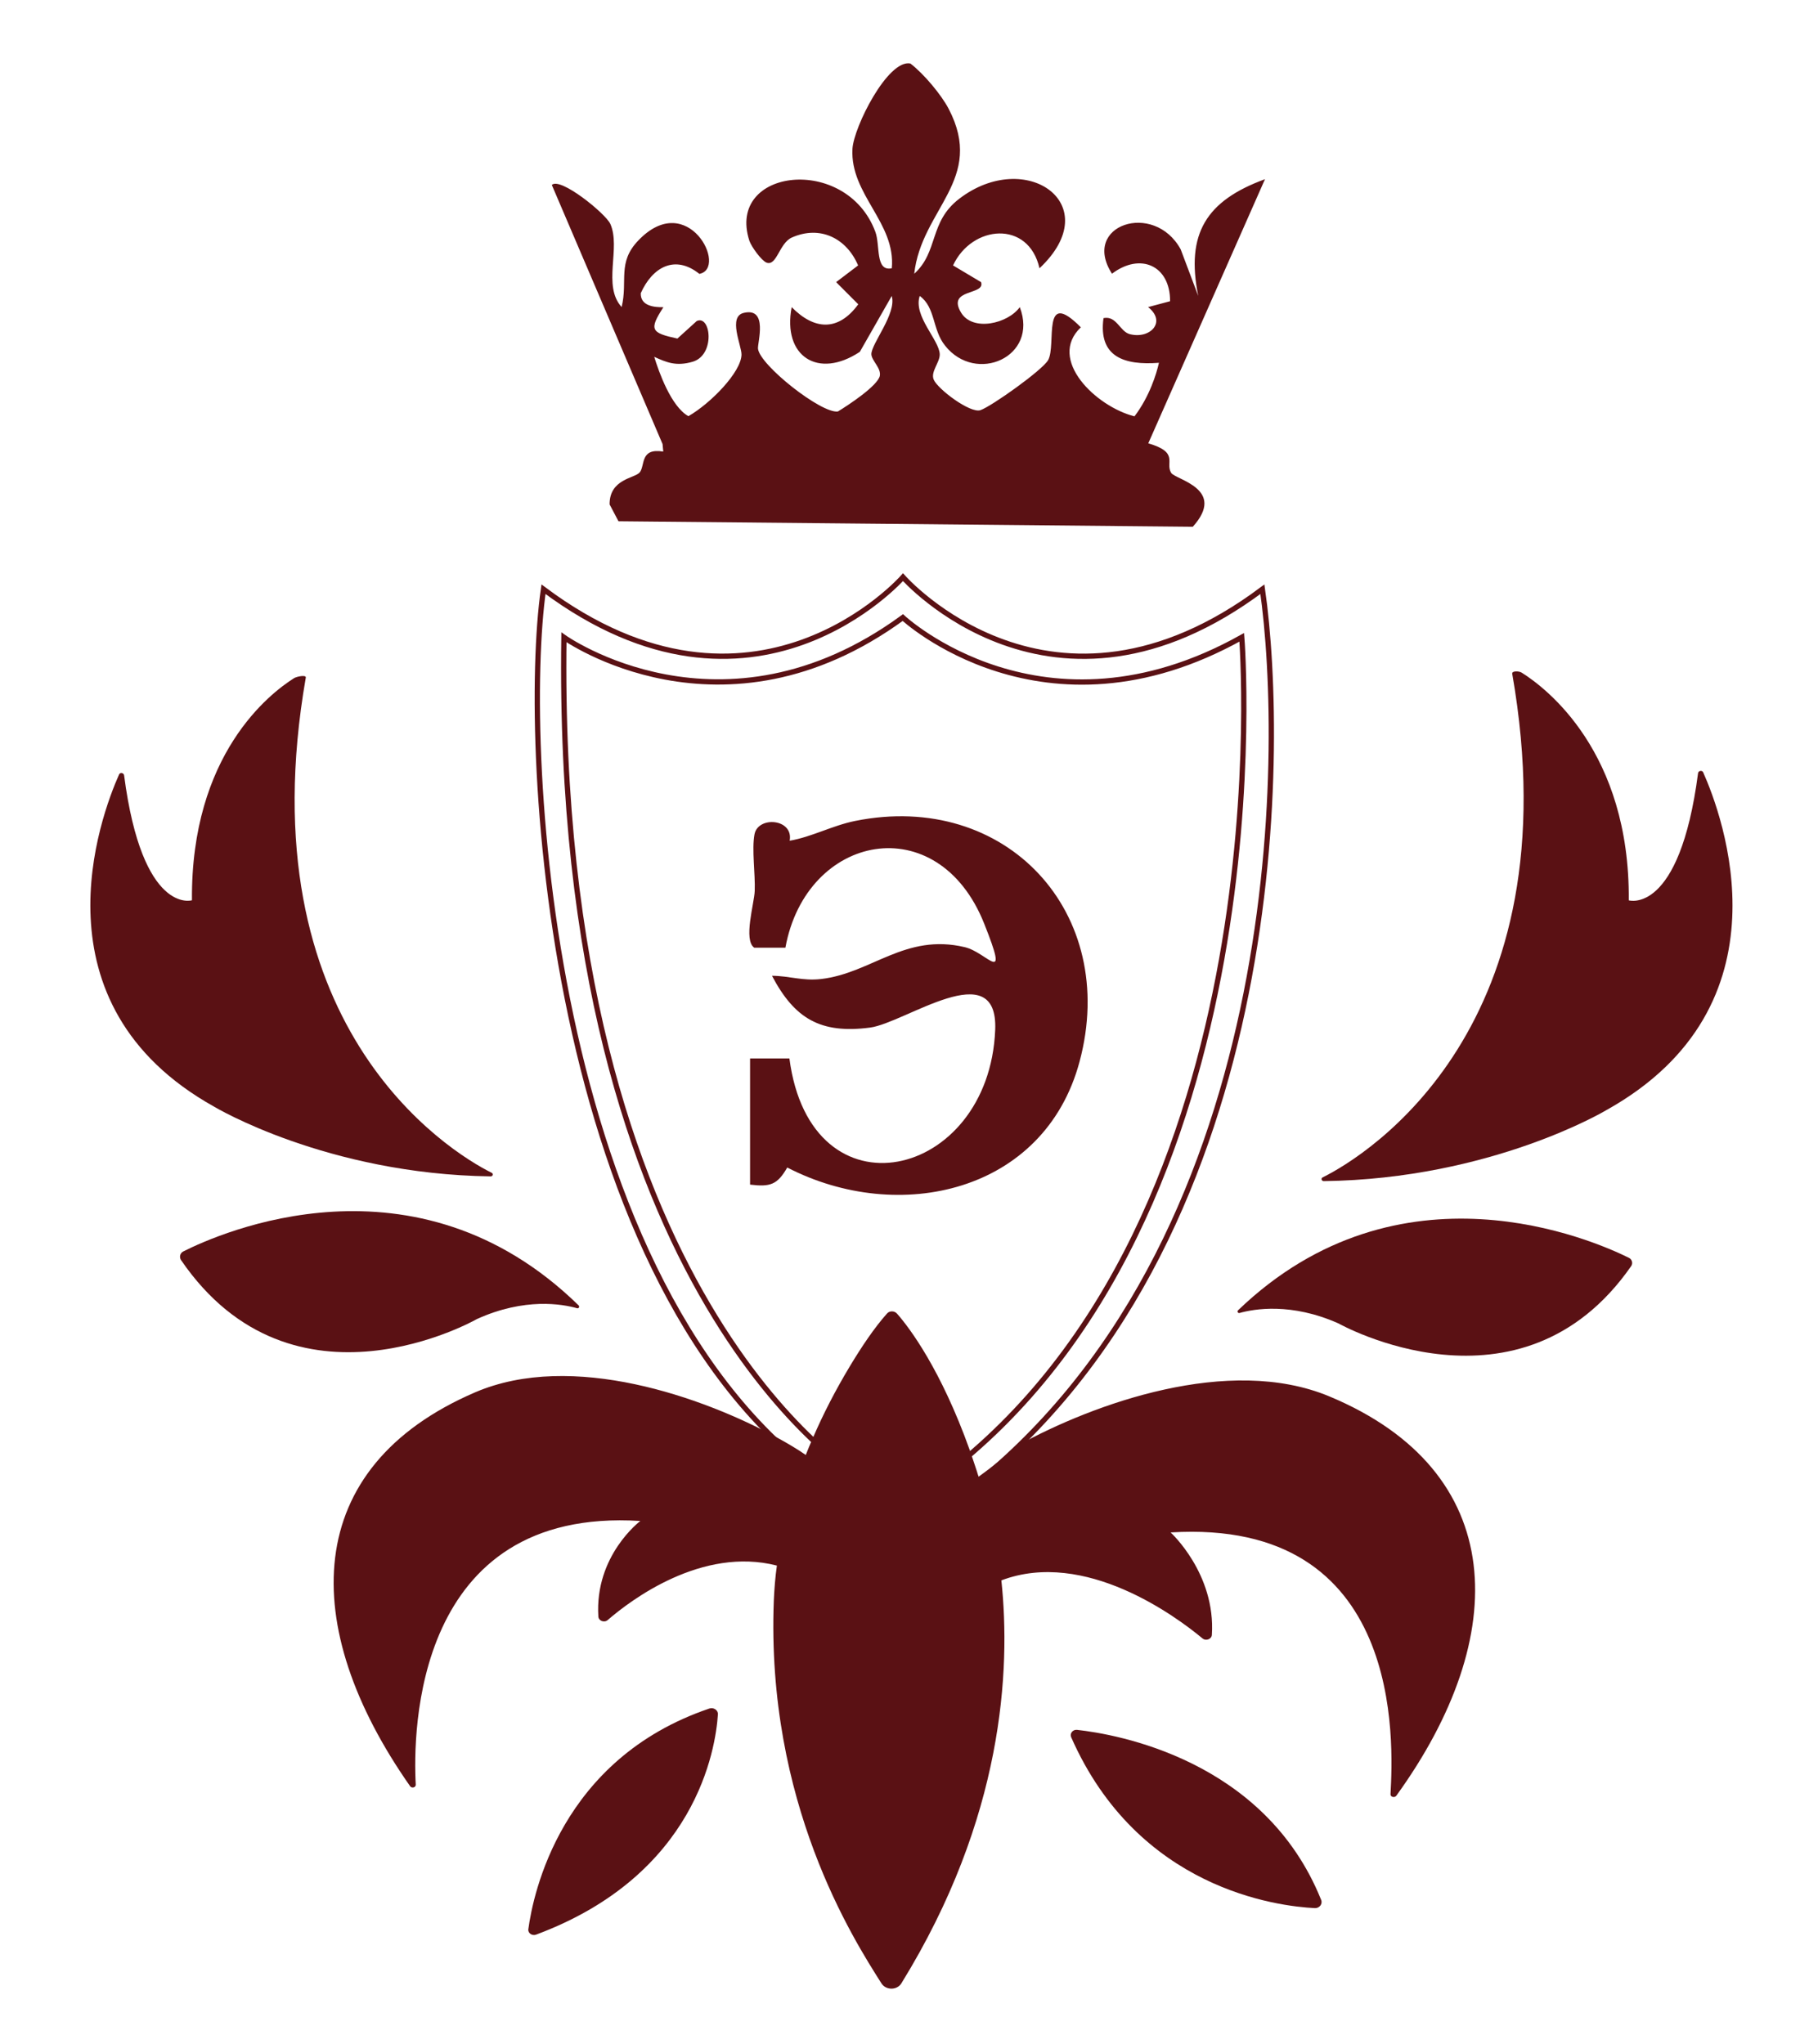 <?xml version="1.0" encoding="utf-8"?> <svg xmlns="http://www.w3.org/2000/svg" xmlns:xlink="http://www.w3.org/1999/xlink" version="1.1" id="Слой_1" x="0px" y="0px" viewBox="0 0 342.57 387.06" style="enable-background:new 0 0 342.57 387.06;" xml:space="preserve"> <style type="text/css"> .st0{fill:#5A1114;} .st1{fill:none;stroke:#5A1114;stroke-miterlimit:10;} .st2{display:none;} .st3{display:inline;fill:#5A1114;} </style> <g> <g> <g> <path class="st0" d="M225.88,99.76l-108.76-1.04l-1.68-3.19c-0.03-4.83,4.73-4.93,5.7-6.06c1.07-1.33,0-4.67,4.46-3.95 l-0.13-1.42L104.5,35.03c1.58-1.58,10.16,5.4,11.07,7.36c2.05,4.55-1.54,11.72,2.15,15.76c1.21-4.99-0.87-8.4,3.15-12.6 c9.39-9.82,17.04,5.27,11.57,6.32c-4.66-3.73-8.92-1.23-11.1,3.66c-0.07,2.43,2.55,2.68,4.29,2.65 c-2.78,4.29-2.35,4.86,2.65,5.94l3.66-3.32c2.68-1.23,3.55,6.41-0.74,7.7c-3.19,0.95-5.06,0.09-7.31-0.92 c0.87,2.84,3.19,9.41,6.47,11.24c4.23-2.43,9.99-8.34,10.06-11.65c0.03-1.71-2.65-7.29,0.5-7.93c4.56-1.01,2.52,5.65,2.62,6.79 c0.3,3.09,12.01,12.35,15.13,11.9c1.84-1.11,7.61-4.89,7.95-6.79c0.23-1.48-1.54-2.81-1.61-4.04c-0.03-2.02,4.83-7.7,3.86-11.05 l-6.04,10.58c-7.88,5.24-14.69,0.88-12.91-8.46c4.29,4.36,8.82,4.64,12.61-0.54l-4.19-4.2l4.16-3.16 c-2.18-5.15-7.21-7.67-12.58-5.27c-2.38,1.11-2.82,5.46-4.76,4.74c-0.97-0.38-2.88-3.03-3.25-4.14 c-4.46-13.77,18.38-16.39,23.85-1.71c0.97,2.56-0.07,7.58,3.12,6.92c0.8-8.62-7.92-13.96-7.45-22.61 c0.23-4.14,6.71-17.02,10.97-16.17c2.52,1.93,5.8,5.84,7.24,8.56c7.01,13.42-5.16,18.98-6.51,31.26 c4.63-4.2,2.78-9.79,8.49-14.18c12.64-9.73,28.1,1.04,15.23,13.14c-2.08-9.19-12.81-8.21-16.37-0.54l5.3,3.16 c0.91,2.56-6.61,1.14-3.76,5.81c2.21,3.6,8.82,2.08,11.1-1.07c3.62,9.47-8.35,14.65-14.15,7.29c-2.45-3.03-1.78-7.23-4.8-9.41 c-1.27,3.82,3.72,8.34,3.79,11.05c0.03,1.55-1.78,3.32-1.14,4.8c0.74,1.77,6.91,6.44,8.85,5.78c2.11-0.73,11.7-7.55,12.81-9.47 c1.64-2.91-1.34-13.83,6.2-6.22c-6.41,6.09,2.88,15.03,10.16,16.86c2.85-3.76,4.16-8.05,4.63-10.14 c-6.61,0.51-11.5-1.14-10.5-8.46c2.48-0.51,3.09,2.53,4.96,3.03c3.79,1.01,7.08-2.27,3.49-5.12l4.16-1.11 c0.03-6.76-5.63-9.28-11-5.21c-5.94-9.22,7.95-13.86,13.01-4.61l3.32,8.81c-2.38-11.78,1.51-18.03,12.64-22.1l-22.1,50.02 c5.94,1.74,3.15,3.66,4.33,5.59C222.59,90.86,232.35,92.56,225.88,99.76z"></path> </g> <g> <path class="st1" d="M162.76,279.8c0,0-57.76-33.82-55.97-159.1c0,0,29.91,21.3,64.18-3.74c0,0,26.57,24.78,64.18,3.74 c0,0,8.79,109.74-56.87,159.1H162.76z"></path> <path class="st1" d="M160.16,283.12C103.95,248.35,98.58,142,102.92,111.59c39.89,29.84,68.08-2.28,68.08-2.28 s28.19,32.13,68.06,2.28c4.42,30.74,4.61,124.5-56.89,171.53H160.16z"></path> <path class="st0" d="M93.11,222.11c-8.34-4.13-46.64-28.11-35.2-93.79c0.1-0.56-1.7-0.21-2.22,0.11 c-4.61,2.9-19.57,14.46-19.34,42.07c0,0-9.39,2.87-12.85-23.67c-0.06-0.47-0.76-0.6-0.95-0.16 c-3.51,7.88-16.86,43.47,18.02,62.93c0,0,21.25,12.77,52.34,13.19C93.32,222.81,93.47,222.29,93.11,222.11z"></path> <path class="st0" d="M250.47,222.98c8.52-4.2,47.57-28.59,35.9-95.38c-0.1-0.57,1.27-0.54,1.79-0.21 c4.71,2.95,20.51,15.04,20.28,43.12c0,0,9.59,2.91,13.12-24.08c0.06-0.48,0.77-0.61,0.97-0.16c3.58,8.02,17.21,44.21-18.4,64.01 c0,0-21.7,12.99-53.45,13.41C250.26,223.69,250.1,223.16,250.47,222.98z"></path> <path class="st0" d="M34.7,237.01c6.84-3.46,43.94-20.03,74.88,10.22c0.23,0.22,0.02,0.62-0.3,0.53 c-2.77-0.79-9.91-2.06-18.97,2.05c0,0-34.76,19.91-56.03-11.17C33.91,238.08,34.1,237.31,34.7,237.01z"></path> <path class="st0" d="M308.48,238.22c-6.76-3.36-43.44-19.48-74.03,9.93c-0.23,0.22-0.02,0.6,0.29,0.51 c2.74-0.77,9.79-2.01,18.75,1.99c0,0,34.37,19.35,55.4-10.86C309.26,239.27,309.08,238.52,308.48,238.22z"></path> <path class="st0" d="M151,279.8"></path> <path class="st0" d="M264.41,340.1c-0.34,0.43-1.12,0.22-1.09-0.3c0.53-9.76,2.64-52.3-41.64-49.58c0,0,8.56,7.8,7.81,19.41 c-0.05,0.8-1.12,1.22-1.79,0.65c-4.87-4.06-22.24-16.98-38.07-10.98c1.79,16.93,0.41,44.97-18.94,76.32 c-0.82,1.33-2.91,1.33-3.76,0.02c-5.33-8.41-21.9-34.21-20.39-72.62c0.1-2.17,0.27-4.35,0.58-6.52 c-14.19-3.65-27.67,6.52-32.06,10.33c-0.65,0.54-1.7,0.13-1.75-0.67c-0.73-11.59,7.95-18.11,7.95-18.11 c-42.9-2.7-43.07,40.19-42.53,49.95c0.02,0.52-0.75,0.74-1.07,0.28c-21.22-30.26-20.73-60.36,12.29-74.58 c18.43-7.93,43.31,0.98,57.06,8.48c2.16,1.17,4.03,2.3,5.58,3.37c0.41-1.04,0.82-2.07,1.29-3.09c2.01-4.7,4.39-9.26,7.01-13.63 c2.26-3.76,4.68-7.37,7.06-10.04c0.48-0.59,1.45-0.57,1.94,0.02c2.33,2.65,8.29,10.54,13.75,25.82c0.44,1.28,0.9,2.63,1.36,4.04 c0.1,0.33,0.19,0.65,0.32,1c2.59-1.87,5.09-3.87,7.47-5.96c0.02,0,0.02,0,0.05-0.02c14.19-7.8,39.84-17.17,58.88-9.24 C285.77,278.65,286.31,309.82,264.41,340.1z"></path> <path class="st0" d="M193.09,275.03c-2.38,2.09-4.87,4.09-7.47,5.96c-0.12-0.35-0.22-0.67-0.32-1 C187.15,278.57,189.8,276.86,193.09,275.03z"></path> <path class="st0" d="M100.05,365.37c0.9-6.68,6.14-32.26,34.28-41.8c0.81-0.27,1.67,0.31,1.62,1.1 c-0.42,6.47-4.06,30.41-34.43,41.72C100.77,366.67,99.95,366.11,100.05,365.37z"></path> <path class="st0" d="M203.96,327.61c7.36,0.81,35.53,5.6,46.23,32.21c0.31,0.77-0.33,1.59-1.2,1.55 c-7.12-0.35-33.48-3.63-46.14-32.36C202.53,328.3,203.15,327.52,203.96,327.61z"></path> </g> <path class="st0" d="M142.04,224.35v-23.9l7.45,0c4.03,30.89,37.82,22.99,38.97-5.4c0.59-14.43-17.06-1.31-23.7-0.44 c-9.41,1.23-14.31-1.72-18.57-9.81c3.38,0.02,5.77,1.02,9.31,0.61c9.57-1.11,15.89-8.72,27.21-6.03c4.31,1.02,8.55,7.8,3.66-4.47 c-8.76-21.98-33.68-17.12-37.64,4.57l-5.9,0c-2.1-1.45,0-8.37,0.09-10.73c0.13-3.22-0.58-7.9-0.04-10.75 c0.68-3.52,7.43-2.96,6.66,1.22c4.19-0.72,8.08-2.87,12.36-3.74c28.66-5.8,50.1,17.43,42.53,45.6 c-6.65,24.75-34.2,30.96-55.35,20.03C147.2,224.39,145.85,224.81,142.04,224.35z"></path> </g> <g class="st2"> <path class="st3" d="M275.99,660.96l0.24-14.24l21.42-4.86l3.28-6.71l1.7-109.36l-85.81,103.94 c-4.04,12.16,18.13,18.03,26.7,16.76l0,16.88l-93.72-0.28c-5.17-1.32-3.67-12.02-3.64-16.59c8.49-0.49,23.46-0.28,25.42-10.95 l0.19-144.87c-0.22-12.19-16.79-11.7-25.53-13.25l-0.12-16.8l97.39,0l-0.12,16.79c-9.73,0.58-27.71,2.42-27.71,15.8v104.98 l87.24-106.13c2.87-11.02-18.77-16.43-26.96-14.52l0.01-16.91l97.4,0l-0.02,16.89l-23.94,4.66c-3.63,2.38-3.64,9.3-3.96,13.36 c-3.55,43.96,2.78,93.06,0.15,137.6c3.67,20.41,34.32-0.03,27.51,26.34c-1.53,5.94-5.04,1.47-5.54,1.47H275.99z"></path> <path class="st3" d="M36.69,456.56c76.41-5.95,130.7,43.99,118.41,125.64c-10.47,69.57-73.4,94.22-134.68,82.92 C-95.59,643.72-90.83,466.49,36.69,456.56z M36.52,475.68c-64.8,14-65.22,152.99-3.6,171.6 C129.05,676.3,132.31,454.99,36.52,475.68z"></path> <path class="st3" d="M-408.03,660.96v-69.99l20.86,0.01c11.27,90.46,105.82,67.33,109.04-15.82c1.64-42.25-47.74-3.83-66.33-1.29 c-26.33,3.6-40.06-5.05-51.98-28.73c9.46,0.07,16.15,2.99,26.05,1.79c26.77-3.26,44.46-25.55,76.14-17.67 c12.06,3,23.94,22.83,10.25-13.08c-24.52-64.35-94.25-50.13-105.34,13.39l-16.52,0.01c-5.87-4.25-0.01-24.51,0.25-31.42 c0.35-9.42-1.64-23.12-0.1-31.48c1.9-10.32,20.79-8.68,18.63,3.59c11.72-2.1,22.61-8.41,34.59-10.95 c80.19-16.97,140.2,51.04,119.02,133.53c-18.61,72.49-95.7,90.65-154.89,58.64C-393.59,661.06-397.36,662.29-408.03,660.96z"></path> <path class="st3" d="M549.59,660.96l-15.9-0.33l-3.9-9.39c-60.97,33.21-142.15,14.43-157.67-62.59 c-20.71-102.8,69.54-160.6,155.21-118.18l4.02-9.48l15.88-0.3l2.36,69.97l-18.24-0.35c-7.25-33.96-31.9-63.85-68.09-54.49 c-68.24,17.66-59.55,191.15,26.66,172.53c22.66-4.89,36.69-37.73,40.96-58.78l18.69,1.41V660.96z"></path> <path class="st3" d="M749.01,460.64l4.64,57.94l-18.24-0.35c-3.48-30.44-31.8-53.39-57.91-34.26l-0.32,151.58 c1.96,10.67,16.94,10.47,25.43,10.94l0.03,14.47l-97.41,0l0.03-14.47c11.74-0.26,25.68-1.07,27.67-15.85l-0.88-141.19 c-2.16-15.81-25.32-12.71-36.13-8.34c-13.66,5.52-19.35,23.51-21.05,37.22l-18.34,0.25l3.34-55.67L749.01,460.64z"></path> <path class="st3" d="M-64.85,460.64l4.17,52.49l-3.38,5.08l-16.94,0.25c-0.27-12.41-4.63-22.57-14.17-29.89 c-11.94-9.17-58.09-19.25-63.75-1.51l-0.96,146.09c2.24,12.51,18.22,12,27.64,13.45l0.1,16.77l-52.13-4.99l-45.25,2.6l0-14.51 c9.78,0.64,24.51-0.83,25.3-13.4c-2.91-44.66,4.6-96.17,0.35-139.97c-1.58-16.24-11.9-15.3-25.65-15.54l0.01-16.91L-64.85,460.64z "></path> </g> </g> </svg> 